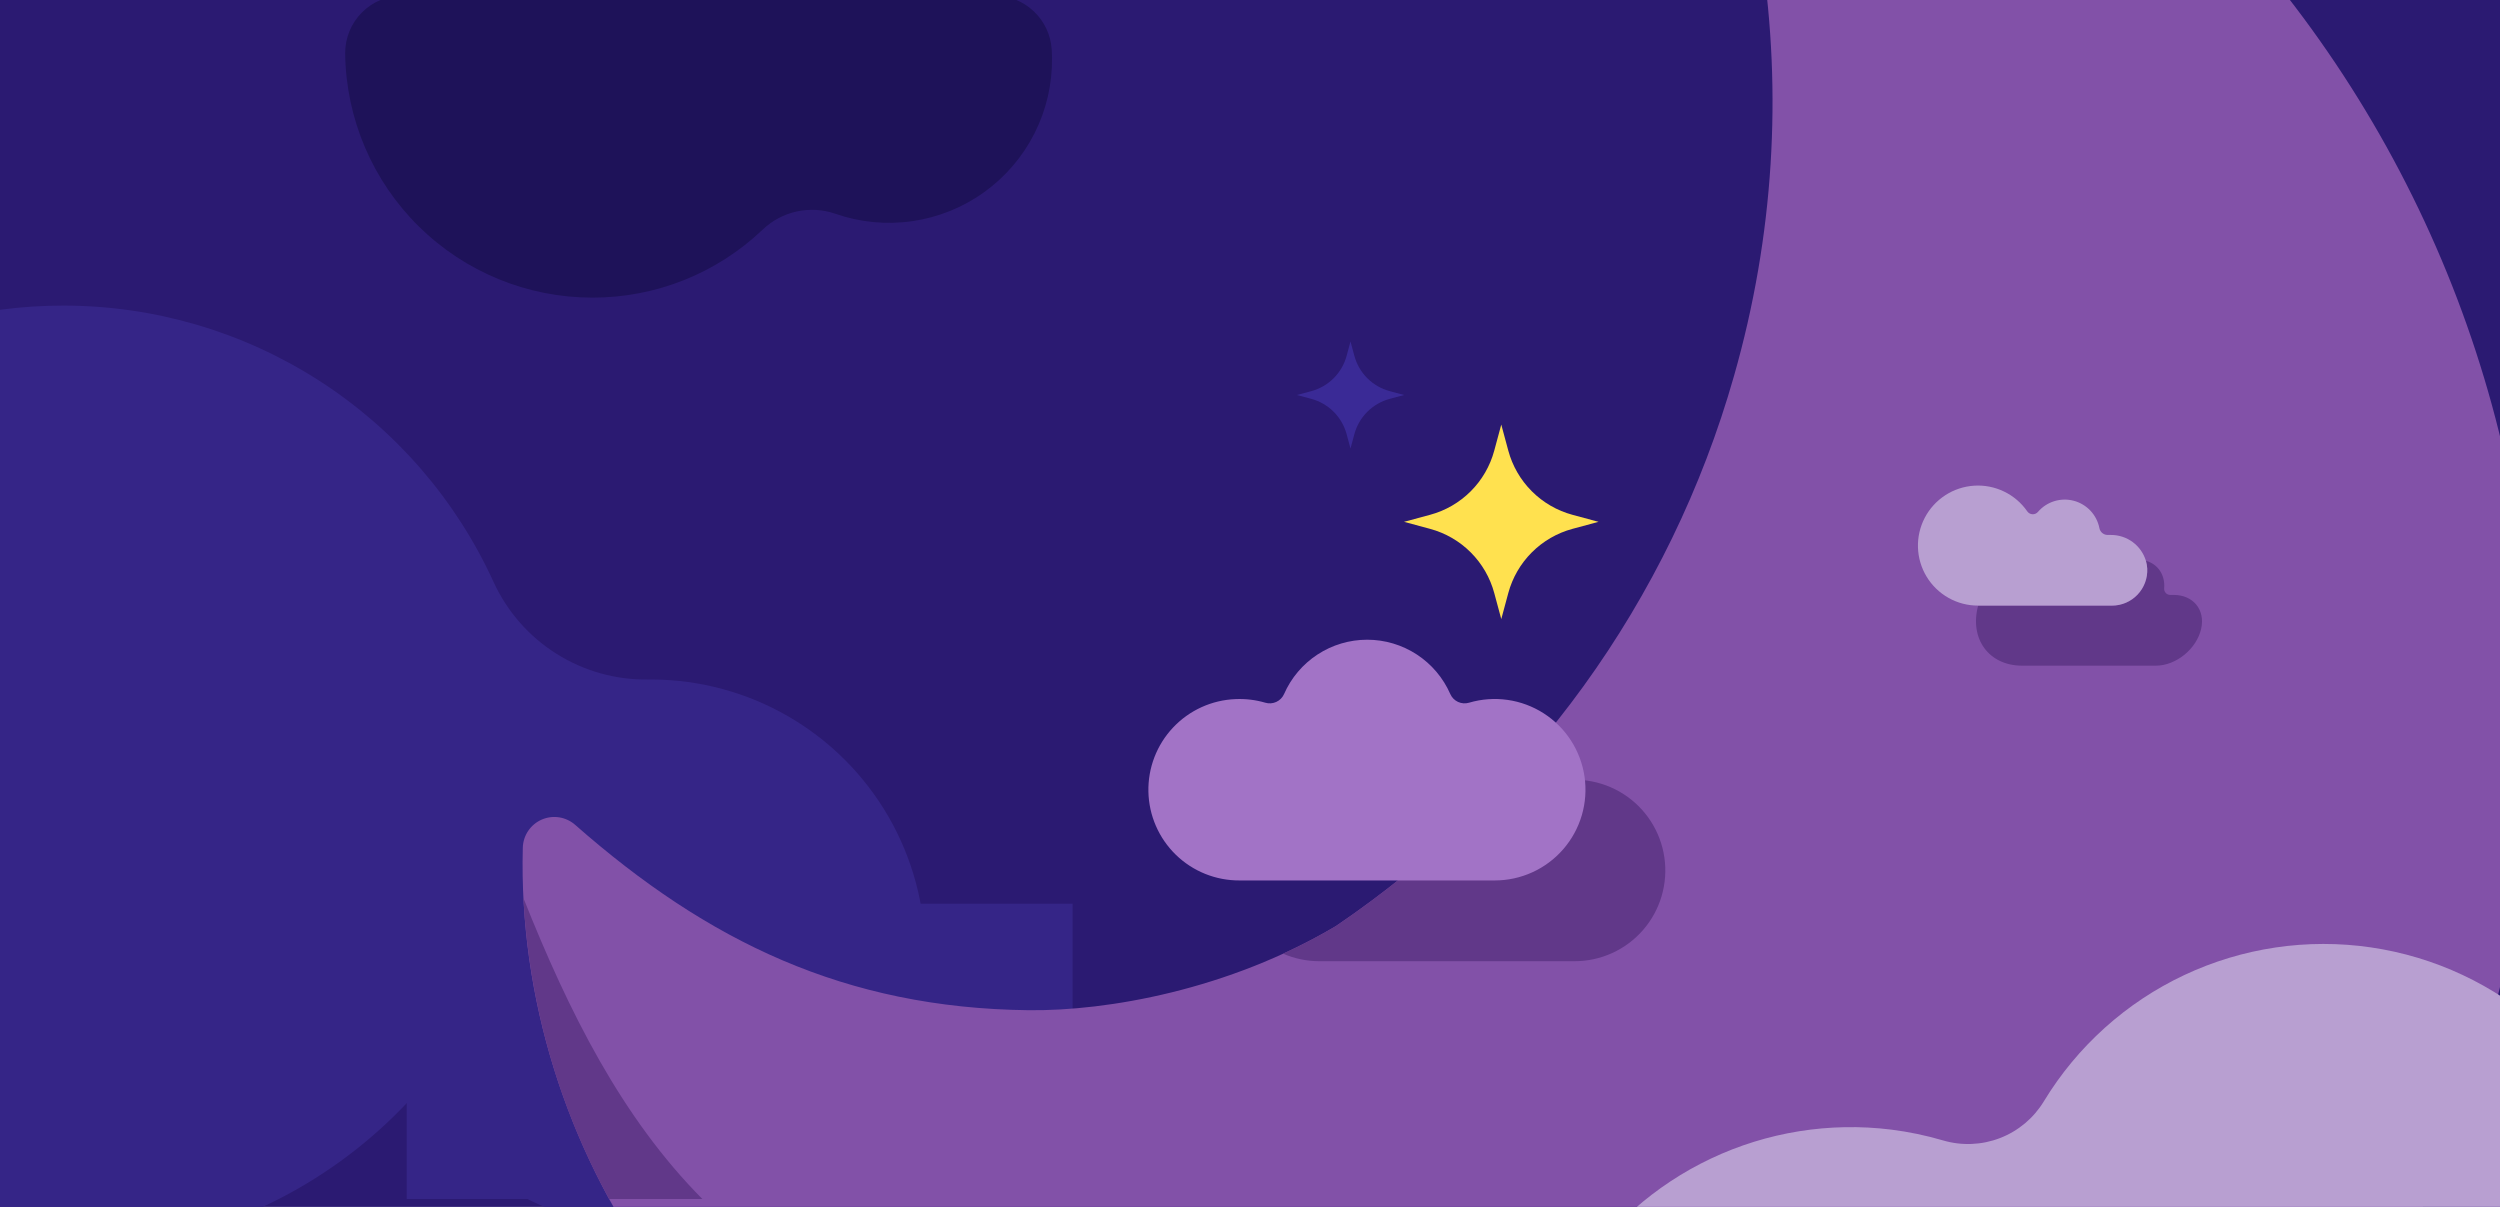 <?xml version="1.0" encoding="utf-8"?>
<svg xmlns="http://www.w3.org/2000/svg" width="1160" height="560" viewBox="0 0 1160 560" fill="none">
<g clip-path="url(#clip0)">
<path d="M1135.87 -297.19L1255 104.36C1255.62 106.439 1255.74 108.634 1255.36 110.77C1254.98 112.906 1254.11 114.924 1252.81 116.662C1251.51 118.401 1249.83 119.812 1247.89 120.784C1245.95 121.756 1243.81 122.261 1241.64 122.26H1000.84C998.662 122.261 996.514 121.752 994.568 120.772C992.623 119.793 990.934 118.371 989.638 116.62C988.341 114.87 987.474 112.84 987.104 110.693C986.735 108.546 986.874 106.343 987.51 104.26L1109.17 -297.27C1113.17 -310.5 1131.93 -310.45 1135.87 -297.19Z" fill="#352587"/>
<path d="M1137 -446.34L1265.14 -14.34C1265.82 -12.097 1265.96 -9.725 1265.56 -7.417C1265.15 -5.108 1264.21 -2.926 1262.82 -1.046C1261.42 0.834 1259.6 2.361 1257.5 3.411C1255.41 4.461 1253.09 5.005 1250.75 5H991.68C989.338 5.001 987.028 4.453 984.935 3.4C982.843 2.348 981.026 0.82 979.63 -1.061C978.234 -2.942 977.298 -5.123 976.897 -7.431C976.496 -9.739 976.641 -12.108 977.32 -14.35L1108.25 -446.35C1112.57 -460.59 1132.75 -460.53 1136.98 -446.27" fill="#352587"/>
<path d="M-218.48 -125.35H1320.81V577.37H-218.48V-125.35Z" fill="#2B1A72"/>
<path d="M188.71 419.33H497.68V556.34H188.71V419.33Z" fill="#352587"/>
<path d="M29.45 141.8C71.534 141.795 112.731 153.896 148.128 176.659C183.524 199.422 211.626 231.886 229.08 270.18C235.375 283.834 245.501 295.365 258.225 303.373C270.95 311.381 285.727 315.521 300.76 315.29H302.56C324.817 315.389 346.659 321.32 365.909 332.492C385.159 343.664 401.144 359.687 412.271 378.963C423.398 398.239 429.278 420.095 429.325 442.352C429.372 464.609 423.583 486.489 412.537 505.812C401.491 525.135 385.573 541.224 366.37 552.477C347.167 563.729 325.35 569.752 303.094 569.944C280.838 570.136 258.92 564.491 239.525 553.571C220.131 542.652 203.938 526.839 192.56 507.71C158.832 545.24 113.196 569.994 63.345 577.799C13.493 585.605 -37.525 575.984 -81.11 550.56V171.67C-47.574 152.054 -9.411 141.742 29.44 141.8" fill="#352587"/>
<path d="M461.31 -2.07C468.112 -2.066 474.657 0.528 479.614 5.185C484.572 9.842 487.57 16.212 488 23C488.08 24.25 488.13 25.5 488.14 26.77C488.296 38.929 485.518 50.947 480.042 61.805C474.567 72.663 466.555 82.041 456.685 89.145C446.815 96.249 435.378 100.869 423.344 102.614C411.309 104.359 399.031 103.178 387.55 99.17C381.798 97.186 375.61 96.826 369.666 98.13C363.723 99.434 358.254 102.351 353.86 106.56C332.566 126.847 304.271 138.144 274.86 138.1C244.716 138.098 215.785 126.231 194.321 105.067C172.857 83.903 160.586 55.141 160.16 25C160.16 24.9 160.16 24.81 160.16 24.72C160.144 21.2 160.825 17.712 162.164 14.456C163.503 11.201 165.473 8.242 167.961 5.752C170.448 3.261 173.404 1.288 176.658 -0.054C179.912 -1.397 183.4 -2.082 186.92 -2.07H461.31Z" fill="#1E1259"/>
<path d="M387 670.88C354.396 649.031 326.029 621.443 303.28 589.46C262.84 532.29 240.77 462.97 242.58 393.35C242.648 390.565 243.509 387.857 245.064 385.544C246.618 383.232 248.8 381.412 251.354 380.297C253.907 379.183 256.726 378.821 259.478 379.253C262.23 379.686 264.802 380.896 266.89 382.74C328.28 436.74 392.05 467.74 477.24 468.74C513.9 469.16 570.11 459.24 619.83 429.74C709.54 369.035 774.961 278.631 804.58 174.44C841.91 43.73 819 -89.93 752.43 -196.9C762.81 -194.567 773.197 -191.933 783.59 -189C1070.42 -107 1236.47 192 1154.48 478.82C1072.49 765.64 773.48 931.69 486.69 849.7C380.127 819.425 285.518 756.971 215.8 670.88H387Z" fill="#8251A8"/>
<path d="M282.61 556.34C259.044 513.345 245.452 465.6 242.84 416.64C264 469.86 288.7 518.87 325.9 556.34H282.61Z" fill="#613889"/>
<path d="M718.63 363.54C724.424 361.82 730.52 361.369 736.505 362.215C742.489 363.062 748.221 365.187 753.31 368.446C758.4 371.705 762.729 376.022 766.001 381.103C769.274 386.184 771.415 391.91 772.277 397.892C773.14 403.874 772.704 409.971 771 415.77C769.296 421.569 766.364 426.932 762.402 431.497C758.44 436.061 753.542 439.719 748.041 442.221C742.539 444.724 736.564 446.013 730.52 446H612.18C606.377 446.006 600.636 444.808 595.32 442.48C603.699 438.657 611.87 434.394 619.8 429.71C651.811 408.004 680.978 382.375 706.62 353.42C707.888 355.358 708.991 357.399 709.92 359.52C710.631 361.138 711.909 362.439 713.514 363.18C715.118 363.92 716.938 364.048 718.63 363.54Z" fill="#613889"/>
<path d="M877.52 524.14C885.641 525.163 893.666 526.835 901.52 529.14C910.234 531.717 919.557 531.335 928.032 528.053C936.506 524.771 943.654 518.774 948.36 511C963.848 485.501 986.505 465.131 1013.5 452.432C1040.5 439.734 1070.64 435.27 1100.16 439.598C1129.67 443.927 1157.26 456.856 1179.48 476.77C1201.69 496.685 1217.55 522.703 1225.06 551.575C1232.58 580.447 1231.42 610.893 1221.73 639.111C1212.05 667.329 1194.27 692.068 1170.6 710.24C1146.94 728.411 1118.45 739.208 1088.69 741.284C1058.93 743.359 1029.21 736.621 1003.26 721.91C994.341 749.298 977.818 773.585 955.619 791.938C933.42 810.292 906.461 821.955 877.885 825.567C849.309 829.179 820.295 824.592 794.227 812.34C768.159 800.088 746.112 780.677 730.658 756.37C715.205 732.063 706.981 703.864 706.946 675.06C706.911 646.257 715.067 618.037 730.462 593.693C745.857 569.349 767.856 549.884 793.894 537.569C819.932 525.254 848.935 520.597 877.52 524.14" fill="#B89FD1"/>
<path d="M1007.13 276.05H1008.68C1017.52 276.05 1023.31 282.84 1021.36 291.67C1019.28 301.09 1009.68 308.87 1000.36 308.87H938.23C922.85 308.87 913.73 296.41 917.85 281.03H979.93C982.152 281.03 984.351 280.578 986.394 279.703C988.437 278.828 990.28 277.546 991.813 275.937C993.345 274.328 994.535 272.424 995.31 270.341C996.085 268.258 996.428 266.04 996.32 263.82C996.257 262.591 996.052 261.372 995.71 260.19C1001.28 261.78 1004.62 266.69 1004.19 272.84C1004.13 273.252 1004.17 273.671 1004.29 274.067C1004.42 274.464 1004.63 274.828 1004.91 275.135C1005.19 275.441 1005.53 275.682 1005.92 275.84C1006.3 275.998 1006.71 276.07 1007.13 276.05V276.05Z" fill="#613889"/>
<path d="M979.93 281H917.79C913 281.003 908.291 279.771 904.116 277.422C899.942 275.074 896.443 271.688 893.959 267.593C891.476 263.497 890.09 258.831 889.936 254.043C889.783 249.256 890.866 244.51 893.082 240.264C895.299 236.018 898.573 232.415 902.588 229.803C906.603 227.192 911.224 225.66 916.004 225.356C920.784 225.052 925.562 225.986 929.876 228.068C934.19 230.15 937.894 233.309 940.63 237.24C940.902 237.643 941.264 237.976 941.687 238.215C942.11 238.453 942.582 238.59 943.068 238.614C943.553 238.639 944.037 238.55 944.481 238.354C944.926 238.159 945.319 237.863 945.63 237.49C947.636 235.167 950.254 233.453 953.186 232.545C956.118 231.637 959.247 231.57 962.215 232.353C965.183 233.136 967.871 234.736 969.975 236.972C972.078 239.208 973.51 241.99 974.11 245C974.27 245.895 974.737 246.706 975.431 247.293C976.124 247.881 977.001 248.209 977.91 248.22H979.47C983.108 248.204 986.654 249.364 989.581 251.526C992.507 253.688 994.657 256.737 995.71 260.22C996.052 261.403 996.257 262.621 996.32 263.85C996.42 266.065 996.07 268.277 995.292 270.353C994.513 272.428 993.322 274.325 991.79 275.928C990.258 277.531 988.418 278.806 986.379 279.678C984.341 280.55 982.147 281 979.93 281V281Z" fill="#B89FD1"/>
<path d="M573.37 324.38C578.001 324.181 582.632 324.745 587.08 326.05C588.771 326.558 590.59 326.432 592.195 325.696C593.8 324.959 595.082 323.663 595.8 322.05C599.081 314.551 604.477 308.171 611.327 303.691C618.177 299.211 626.185 296.825 634.37 296.825C642.555 296.825 650.563 299.211 657.413 303.691C664.263 308.171 669.659 314.551 672.94 322.05C673.655 323.664 674.934 324.961 676.538 325.698C678.142 326.434 679.96 326.56 681.65 326.05C687.441 324.342 693.532 323.899 699.51 324.752C705.487 325.606 711.211 327.735 716.293 330.995C721.375 334.255 725.697 338.571 728.964 343.648C732.231 348.726 734.368 354.447 735.23 360.423C736.091 366.399 735.657 372.491 733.957 378.285C732.257 384.078 729.33 389.439 725.376 394.002C721.422 398.565 716.532 402.224 711.039 404.73C705.546 407.237 699.578 408.533 693.54 408.53H575.2C564.15 408.599 553.516 404.32 545.594 396.617C537.672 388.913 533.097 378.403 532.857 367.356C532.617 356.308 536.73 345.61 544.31 337.569C551.89 329.529 562.328 324.791 573.37 324.38V324.38Z" fill="#A273C6"/>
<path d="M699.84 275.2L696.59 287.26L693.34 275.2C691.418 268.053 687.651 261.536 682.418 256.302C677.184 251.069 670.667 247.302 663.52 245.38L651.46 242.13L663.52 238.88C670.667 236.958 677.184 233.191 682.418 227.958C687.651 222.724 691.418 216.207 693.34 209.06L696.59 197L699.84 209.06C701.765 216.206 705.532 222.721 710.766 227.954C715.999 233.188 722.514 236.955 729.66 238.88L741.72 242.13L729.66 245.38C722.514 247.305 715.999 251.072 710.766 256.306C705.532 261.539 701.765 268.054 699.84 275.2V275.2Z" fill="#FFE14F"/>
<path d="M628.42 201.47L626.63 208.11L624.84 201.47C623.784 197.539 621.713 193.954 618.834 191.076C615.956 188.197 612.371 186.126 608.44 185.07L601.8 183.28L608.44 181.49C612.371 180.434 615.956 178.363 618.834 175.484C621.713 172.606 623.784 169.021 624.84 165.09L626.63 158.45L628.42 165.09C629.477 169.022 631.55 172.608 634.43 175.486C637.31 178.365 640.897 180.435 644.83 181.49L651.46 183.28L644.83 185.07C640.897 186.125 637.31 188.195 634.43 191.074C631.55 193.952 629.477 197.537 628.42 201.47V201.47Z" fill="#3A2A96"/>
</g>
<defs>
<clipPath id="clip0">
<rect width="1160" height="560" fill="white" transform="matrix(-1 0 0 1 1160 0)"/>
</clipPath>
</defs>
</svg>